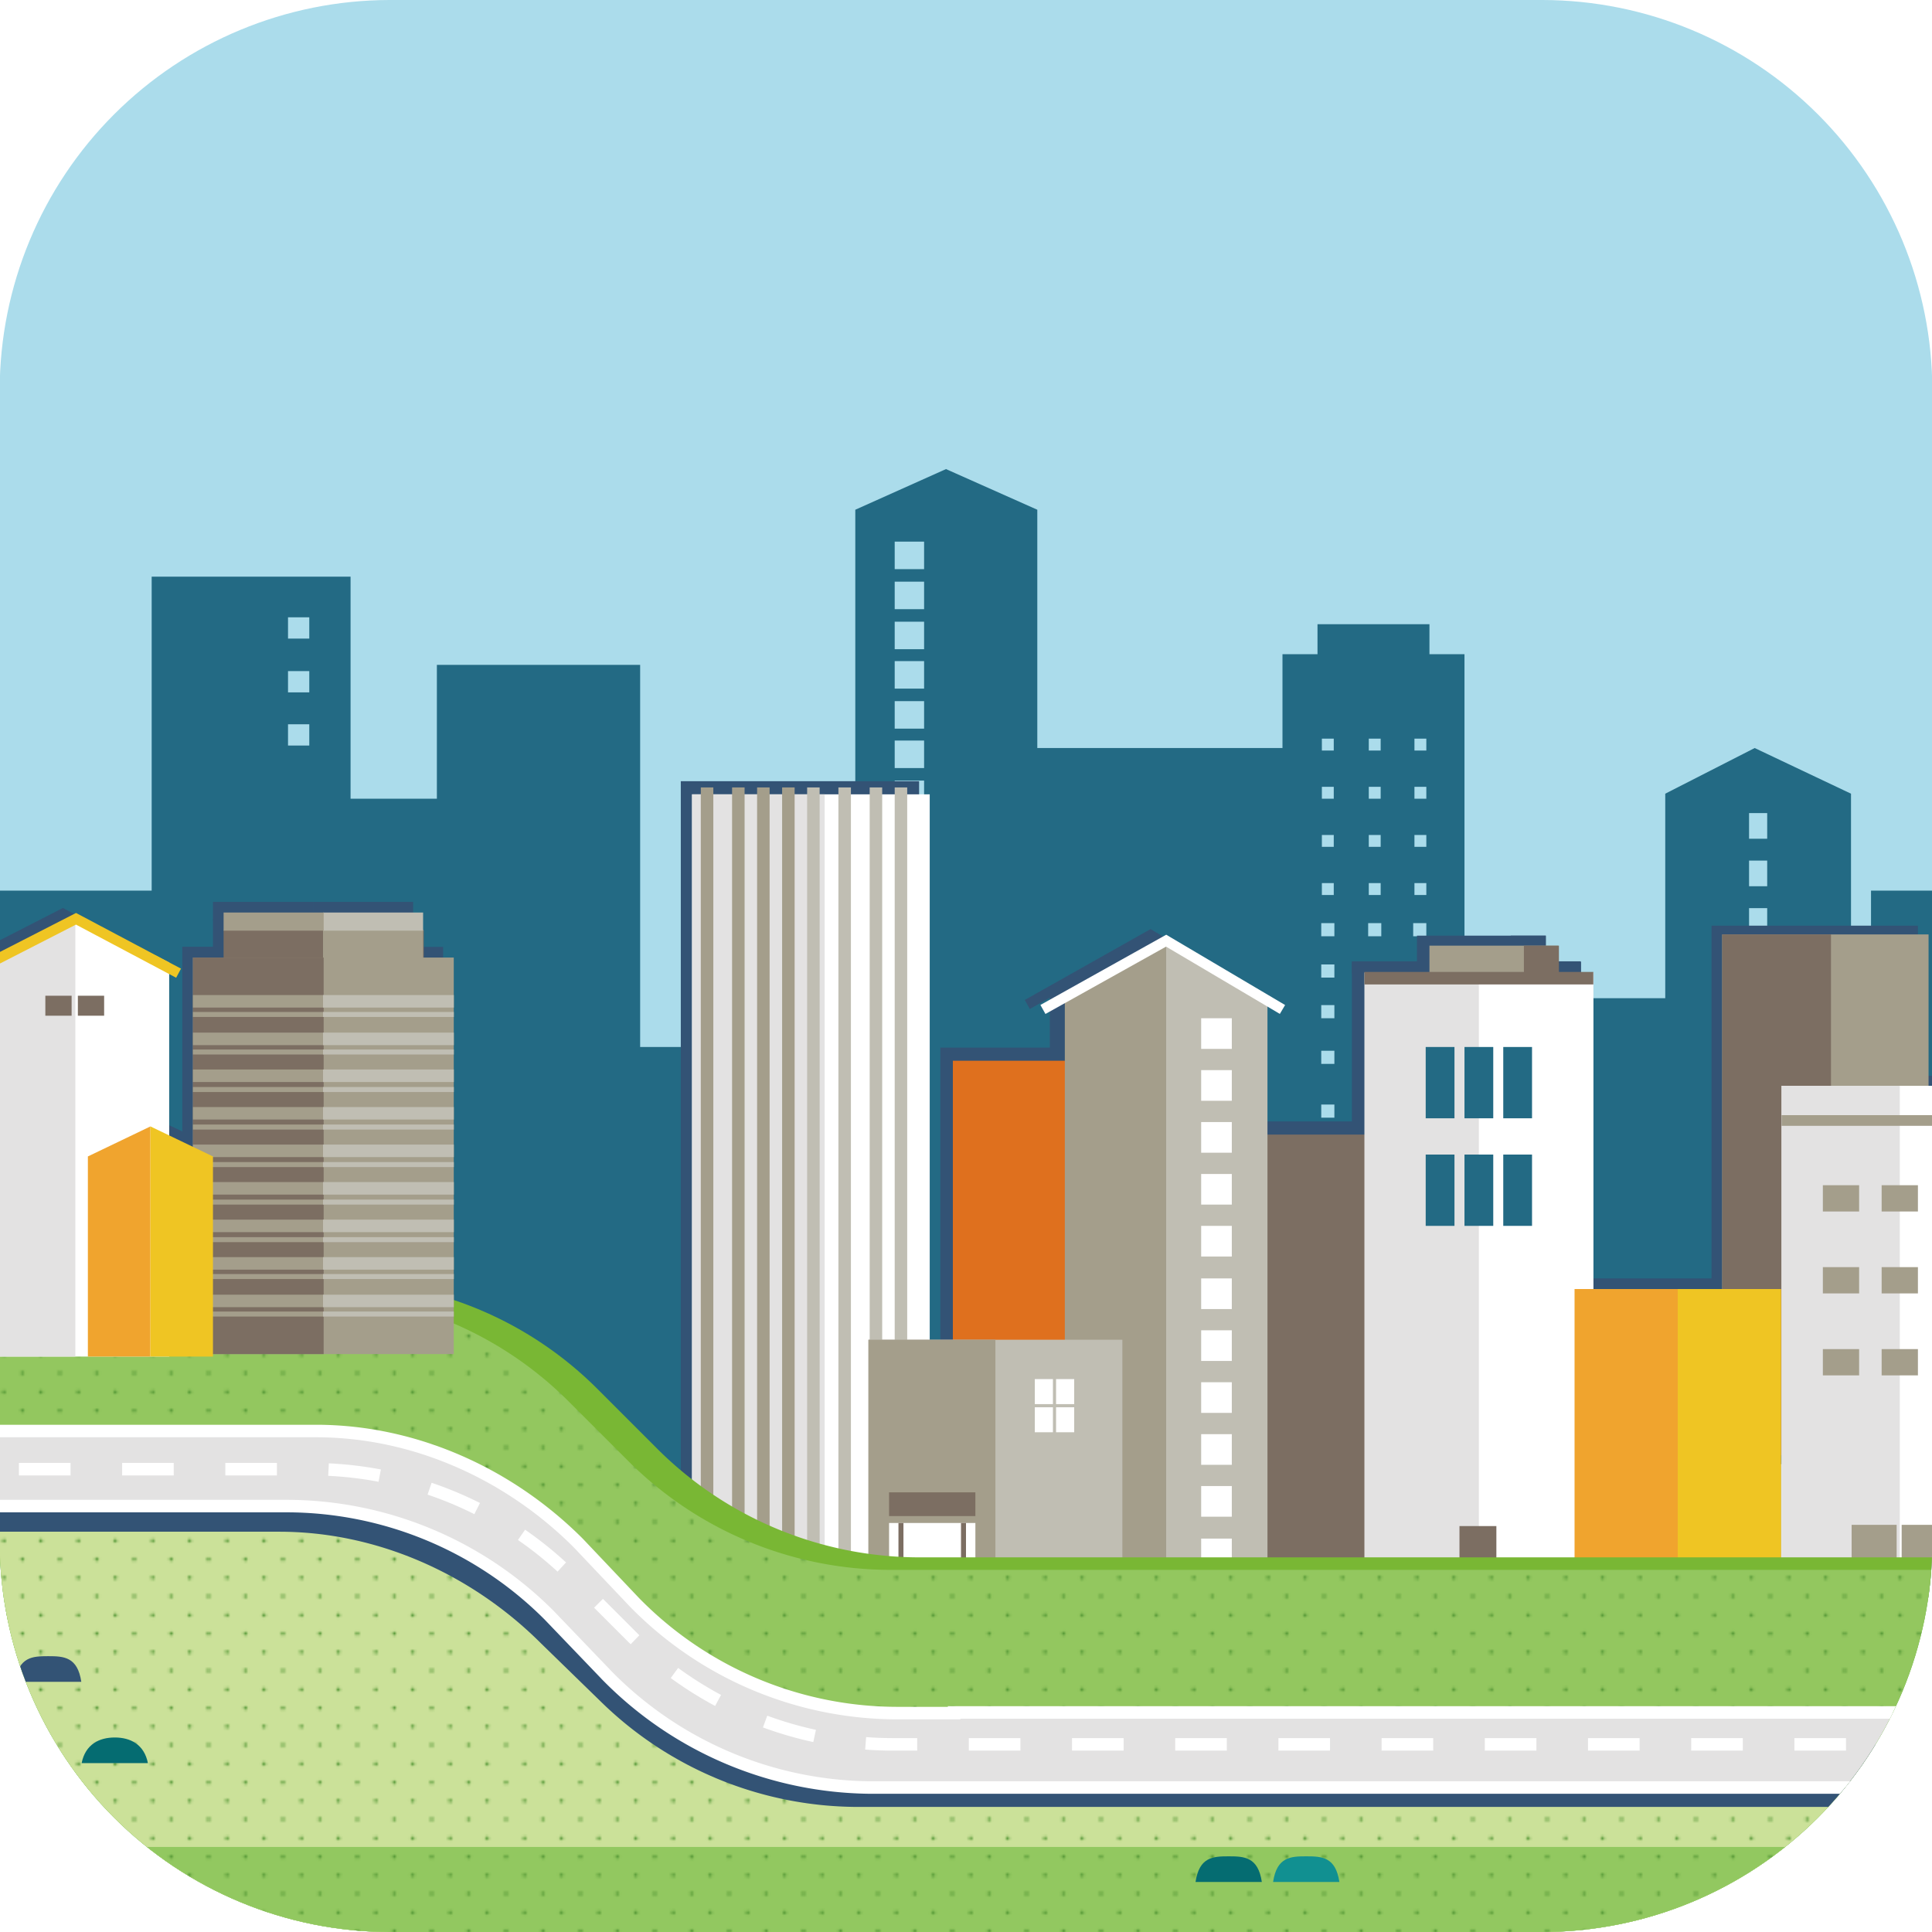 <svg id="圖層_1" data-name="圖層 1" xmlns="http://www.w3.org/2000/svg" xmlns:xlink="http://www.w3.org/1999/xlink" viewBox="0 0 308.9 308.9">
  <defs>
    <style>
      .cls-1, .cls-13, .cls-16, .cls-17, .cls-18, .cls-25, .cls-28 {
        fill: none;
      }

      .cls-2 {
        fill: #539635;
      }

      .cls-3 {
        clip-path: url(#clip-path);
      }

      .cls-4 {
        fill: #abdceb;
      }

      .cls-5 {
        fill: #236a84;
      }

      .cls-6 {
        fill: #335375;
      }

      .cls-7 {
        fill: #a49e8b;
      }

      .cls-8 {
        fill: #7c6e62;
      }

      .cls-9 {
        fill: #fff;
      }

      .cls-10, .cls-24 {
        fill: #e3e2e2;
      }

      .cls-11 {
        fill: #f0a42e;
      }

      .cls-12 {
        fill: #efc523;
      }

      .cls-13 {
        stroke: #335375;
      }

      .cls-13, .cls-16, .cls-17, .cls-18, .cls-24, .cls-28 {
        stroke-miterlimit: 10;
      }

      .cls-13, .cls-16, .cls-28 {
        stroke-width: 1.65px;
      }

      .cls-14 {
        fill: #df701e;
      }

      .cls-15 {
        fill: #c0beb3;
      }

      .cls-16, .cls-24, .cls-25 {
        stroke: #fff;
      }

      .cls-17 {
        stroke: #a49e8b;
      }

      .cls-17, .cls-18, .cls-24, .cls-25 {
        stroke-width: 2px;
      }

      .cls-18 {
        stroke: #c0beb3;
      }

      .cls-19 {
        fill: #79b734;
      }

      .cls-20 {
        fill: #93c75f;
      }

      .cls-21 {
        fill: #cbe199;
      }

      .cls-22 {
        fill: #92c860;
      }

      .cls-23 {
        fill: url(#XMLID_5_);
      }

      .cls-25 {
        stroke-linejoin: round;
        stroke-dasharray: 8.25;
      }

      .cls-26 {
        fill: #056c71;
      }

      .cls-27 {
        fill: #119091;
      }

      .cls-28 {
        stroke: #efc523;
      }
    </style>
    <clipPath id="clip-path">
      <path class="cls-1" d="M246.65,308.9H62.25A62.44,62.44,0,0,1-.05,246.6V62.3A62.44,62.44,0,0,1,62.25,0h184.4a62.44,62.44,0,0,1,62.3,62.3V246.7A62.42,62.42,0,0,1,246.65,308.9Z"/>
    </clipPath>
    <pattern id="XMLID_5_" data-name="XMLID 5 " width="28.8" height="28.8" patternTransform="matrix(0.41, 0, 0, -0.41, -5459.85, 4226.48)" patternUnits="userSpaceOnUse" viewBox="0 0 28.8 28.8">
      <rect class="cls-1" width="28.8" height="28.8"/>
      <g id="_Group_" data-name="&lt;Group&gt;">
        <polygon id="_Path_" data-name="&lt;Path&gt;" class="cls-1" points="0 28.8 28.8 28.8 28.8 0 0 0 0 28.8"/>
        <g id="_Group_2" data-name="&lt;Group&gt;">
          <path id="_Path_2" data-name="&lt;Path&gt;" class="cls-2" d="M28.8-.7a.68.68,0,0,1,.7.7.7.7,0,0,1-1.4,0A.68.68,0,0,1,28.8-.7Z"/>
          <path id="_Path_3" data-name="&lt;Path&gt;" class="cls-2" d="M14.4-.7a.68.68,0,0,1,.7.7.7.7,0,1,1-1.4,0A.68.68,0,0,1,14.4-.7Z"/>
          <path id="_Path_4" data-name="&lt;Path&gt;" class="cls-2" d="M28.8,13.7a.7.7,0,1,1-.7.7A.68.68,0,0,1,28.8,13.7Z"/>
          <path id="_Path_5" data-name="&lt;Path&gt;" class="cls-2" d="M14.4,13.7a.7.7,0,1,1-.7.7A.68.68,0,0,1,14.4,13.7Z"/>
          <path id="_Path_6" data-name="&lt;Path&gt;" class="cls-2" d="M7.2,6.5a.7.7,0,1,1-.7.7A.68.68,0,0,1,7.2,6.5Z"/>
          <path id="_Path_7" data-name="&lt;Path&gt;" class="cls-2" d="M21.6,6.5a.7.7,0,1,1-.7.7A.68.68,0,0,1,21.6,6.5Z"/>
          <path id="_Path_8" data-name="&lt;Path&gt;" class="cls-2" d="M7.2,20.9a.7.7,0,1,1-.7.7A.68.68,0,0,1,7.2,20.9Z"/>
          <path id="_Path_9" data-name="&lt;Path&gt;" class="cls-2" d="M21.6,20.9a.7.7,0,1,1-.7.7A.68.68,0,0,1,21.6,20.9Z"/>
        </g>
        <g id="_Group_3" data-name="&lt;Group&gt;">
          <path id="_Path_10" data-name="&lt;Path&gt;" class="cls-2" d="M0-.7A.68.68,0,0,1,.7,0,.68.68,0,0,1,0,.7.68.68,0,0,1-.7,0,.68.68,0,0,1,0-.7Z"/>
          <path id="_Path_11" data-name="&lt;Path&gt;" class="cls-2" d="M0,13.7a.7.7,0,1,1,0,1.4.68.68,0,0,1-.7-.7A.68.68,0,0,1,0,13.7Z"/>
        </g>
        <g id="_Group_4" data-name="&lt;Group&gt;">
          <path id="_Path_12" data-name="&lt;Path&gt;" class="cls-2" d="M28.8,28.1a.7.7,0,1,1-.7.7A.68.68,0,0,1,28.8,28.1Z"/>
          <path id="_Path_13" data-name="&lt;Path&gt;" class="cls-2" d="M14.4,28.1a.7.7,0,1,1-.7.7A.68.68,0,0,1,14.4,28.1Z"/>
        </g>
        <g id="_Group_5" data-name="&lt;Group&gt;">
          <path id="_Path_14" data-name="&lt;Path&gt;" class="cls-2" d="M0,28.1a.7.7,0,0,1,0,1.4.68.68,0,0,1-.7-.7A.68.68,0,0,1,0,28.1Z"/>
        </g>
      </g>
    </pattern>
  </defs>
  <title>Artboard 1</title>
  <g class="cls-3">
    <g id="_Group_6" data-name="&lt;Group&gt;">
      <rect id="_Path_15" data-name="&lt;Path&gt;" class="cls-4" x="-31.65" y="-62.9" width="589.3" height="378.2"/>
      <g id="_Group_7" data-name="&lt;Group&gt;">
        <g id="_Group_8" data-name="&lt;Group&gt;">
          <rect id="_Path_16" data-name="&lt;Path&gt;" class="cls-5" x="241.55" y="159.6" width="29" height="95.8"/>
          <polygon id="_Path_17" data-name="&lt;Path&gt;" class="cls-5" points="295.95 234.1 266.25 234.1 266.25 126.9 280.55 119.6 295.95 126.9 295.95 234.1"/>
          <rect id="_Path_18" data-name="&lt;Path&gt;" class="cls-5" x="-5.95" y="151.9" width="21" height="59.3"/>
          <rect id="_Path_19" data-name="&lt;Path&gt;" class="cls-5" x="210.65" y="99.8" width="17.9" height="6.4"/>
          <rect id="_Path_20" data-name="&lt;Path&gt;" class="cls-5" x="205.05" y="104.6" width="29.1" height="151.5"/>
          <rect id="_Path_21" data-name="&lt;Path&gt;" class="cls-5" x="161.65" y="119.6" width="46.7" height="140.5"/>
          <polygon id="_Path_22" data-name="&lt;Path&gt;" class="cls-5" points="165.85 259.7 136.75 259.7 136.75 81.5 151.25 75 165.85 81.5 165.85 259.7"/>
          <rect id="_Path_23" data-name="&lt;Path&gt;" class="cls-5" x="299.15" y="142.4" width="56.1" height="113"/>
          <rect id="_Path_24" data-name="&lt;Path&gt;" class="cls-5" x="24.25" y="92.2" width="31.8" height="126.3"/>
          <rect id="_Path_25" data-name="&lt;Path&gt;" class="cls-5" x="69.85" y="106.3" width="32.5" height="155.8"/>
          <rect id="_Path_26" data-name="&lt;Path&gt;" class="cls-5" x="98.65" y="167.4" width="31.8" height="97.2"/>
          <rect id="_Path_27" data-name="&lt;Path&gt;" class="cls-5" x="-7.45" y="142.4" width="33.1" height="87.3"/>
          <rect id="_Path_28" data-name="&lt;Path&gt;" class="cls-5" x="49.45" y="127.7" width="33.1" height="87.3"/>
        </g>
        <rect id="_Path_29" data-name="&lt;Path&gt;" class="cls-4" x="226.15" y="118.1" width="1.9" height="1.9"/>
        <rect id="_Path_30" data-name="&lt;Path&gt;" class="cls-4" x="226.15" y="125.8" width="1.9" height="1.9"/>
        <rect id="_Path_31" data-name="&lt;Path&gt;" class="cls-4" x="226.15" y="133.5" width="1.9" height="1.9"/>
        <rect id="_Path_32" data-name="&lt;Path&gt;" class="cls-4" x="226.15" y="141.2" width="1.9" height="1.9"/>
        <rect id="_Path_33" data-name="&lt;Path&gt;" class="cls-4" x="225.95" y="147.6" width="2.1" height="2.1"/>
        <rect id="_Path_34" data-name="&lt;Path&gt;" class="cls-4" x="218.85" y="118.1" width="1.9" height="1.9"/>
        <rect id="_Path_35" data-name="&lt;Path&gt;" class="cls-4" x="218.85" y="125.8" width="1.9" height="1.9"/>
        <rect id="_Path_36" data-name="&lt;Path&gt;" class="cls-4" x="218.85" y="133.5" width="1.9" height="1.9"/>
        <rect id="_Path_37" data-name="&lt;Path&gt;" class="cls-4" x="218.85" y="141.2" width="1.9" height="1.9"/>
        <rect id="_Path_38" data-name="&lt;Path&gt;" class="cls-4" x="218.75" y="147.6" width="2.1" height="2.1"/>
        <rect id="_Path_39" data-name="&lt;Path&gt;" class="cls-4" x="211.35" y="118.1" width="1.9" height="1.9"/>
        <rect id="_Path_40" data-name="&lt;Path&gt;" class="cls-4" x="211.35" y="125.8" width="1.9" height="1.9"/>
        <rect id="_Path_41" data-name="&lt;Path&gt;" class="cls-4" x="211.35" y="133.5" width="1.9" height="1.9"/>
        <rect id="_Path_42" data-name="&lt;Path&gt;" class="cls-4" x="211.35" y="141.2" width="1.9" height="1.9"/>
        <rect id="_Path_43" data-name="&lt;Path&gt;" class="cls-4" x="211.25" y="147.6" width="2.1" height="2.1"/>
        <rect id="_Path_44" data-name="&lt;Path&gt;" class="cls-4" x="225.95" y="154.2" width="2.1" height="2.1"/>
        <rect id="_Path_45" data-name="&lt;Path&gt;" class="cls-4" x="218.75" y="154.2" width="2.1" height="2.1"/>
        <rect id="_Path_46" data-name="&lt;Path&gt;" class="cls-4" x="211.25" y="154.2" width="2.1" height="2.1"/>
        <rect id="_Path_47" data-name="&lt;Path&gt;" class="cls-4" x="225.95" y="160.7" width="2.1" height="2.1"/>
        <rect id="_Path_48" data-name="&lt;Path&gt;" class="cls-4" x="218.75" y="160.7" width="2.1" height="2.1"/>
        <rect id="_Path_49" data-name="&lt;Path&gt;" class="cls-4" x="211.25" y="160.7" width="2.1" height="2.1"/>
        <rect id="_Path_50" data-name="&lt;Path&gt;" class="cls-4" x="225.95" y="168" width="2.1" height="2.1"/>
        <rect id="_Path_51" data-name="&lt;Path&gt;" class="cls-4" x="218.75" y="168" width="2.1" height="2.1"/>
        <rect id="_Path_52" data-name="&lt;Path&gt;" class="cls-4" x="211.25" y="168" width="2.1" height="2.1"/>
        <rect id="_Path_53" data-name="&lt;Path&gt;" class="cls-4" x="225.95" y="176.6" width="2.1" height="2.1"/>
        <rect id="_Path_54" data-name="&lt;Path&gt;" class="cls-4" x="218.75" y="176.6" width="2.1" height="2.1"/>
        <rect id="_Path_55" data-name="&lt;Path&gt;" class="cls-4" x="211.25" y="176.6" width="2.1" height="2.1"/>
        <rect id="_Path_56" data-name="&lt;Path&gt;" class="cls-4" x="46.05" y="98.7" width="3.4" height="3.4"/>
        <rect id="_Path_57" data-name="&lt;Path&gt;" class="cls-4" x="46.05" y="107.3" width="3.4" height="3.4"/>
        <rect id="_Path_58" data-name="&lt;Path&gt;" class="cls-4" x="46.05" y="115.8" width="3.4" height="3.4"/>
        <rect id="_Path_59" data-name="&lt;Path&gt;" class="cls-4" x="279.65" y="130" width="2.9" height="4.1"/>
        <rect id="_Path_60" data-name="&lt;Path&gt;" class="cls-4" x="279.65" y="145.2" width="2.9" height="4.1"/>
        <rect id="_Path_61" data-name="&lt;Path&gt;" class="cls-4" x="279.65" y="137.6" width="2.9" height="4.1"/>
        <rect id="_Path_62" data-name="&lt;Path&gt;" class="cls-4" x="143.05" y="86.6" width="4.7" height="4.4"/>
        <rect id="_Path_63" data-name="&lt;Path&gt;" class="cls-4" x="143.05" y="93" width="4.7" height="4.4"/>
        <rect id="_Path_64" data-name="&lt;Path&gt;" class="cls-4" x="143.05" y="99.4" width="4.7" height="4.4"/>
        <rect id="_Path_65" data-name="&lt;Path&gt;" class="cls-4" x="143.05" y="105.7" width="4.7" height="4.4"/>
        <rect id="_Path_66" data-name="&lt;Path&gt;" class="cls-4" x="143.05" y="112.1" width="4.7" height="4.4"/>
        <rect id="_Path_67" data-name="&lt;Path&gt;" class="cls-4" x="143.05" y="118.4" width="4.7" height="4.4"/>
        <rect id="_Path_68" data-name="&lt;Path&gt;" class="cls-4" x="143.05" y="124.8" width="4.7" height="4.4"/>
        <rect id="_Path_69" data-name="&lt;Path&gt;" class="cls-4" x="143.05" y="131.2" width="4.7" height="4.4"/>
      </g>
      <g id="_Group_9" data-name="&lt;Group&gt;">
        <rect id="_Path_70" data-name="&lt;Path&gt;" class="cls-6" x="294.75" y="172" width="33" height="64.7"/>
      </g>
      <g id="_Group_10" data-name="&lt;Group&gt;">
        <rect id="_Path_71" data-name="&lt;Path&gt;" class="cls-6" x="273.65" y="148" width="33" height="64.7"/>
      </g>
      <g id="_Group_11" data-name="&lt;Group&gt;">
        <rect id="_Path_72" data-name="&lt;Path&gt;" class="cls-6" x="249.75" y="204.4" width="33" height="51.1"/>
      </g>
      <g id="_Group_12" data-name="&lt;Group&gt;">
        <rect id="_Path_73" data-name="&lt;Path&gt;" class="cls-7" x="275.35" y="149.4" width="33" height="83.2"/>
      </g>
      <g id="_Group_13" data-name="&lt;Group&gt;">
        <rect id="_Path_74" data-name="&lt;Path&gt;" class="cls-8" x="275.35" y="149.4" width="17.4" height="83.2"/>
      </g>
      <g id="_Group_14" data-name="&lt;Group&gt;">
        <rect id="_Path_75" data-name="&lt;Path&gt;" class="cls-9" x="284.85" y="173.6" width="37.8" height="81.9"/>
        <rect id="_Path_76" data-name="&lt;Path&gt;" class="cls-10" x="284.85" y="173.6" width="18.9" height="81.9"/>
        <rect id="_Path_77" data-name="&lt;Path&gt;" class="cls-7" x="284.85" y="178.3" width="37.7" height="1.7"/>
        <rect id="_Path_78" data-name="&lt;Path&gt;" class="cls-7" x="296.05" y="243.8" width="7.2" height="11.7"/>
        <rect id="_Path_79" data-name="&lt;Path&gt;" class="cls-7" x="304.05" y="243.8" width="7.2" height="11.7"/>
        <rect id="_Path_80" data-name="&lt;Path&gt;" class="cls-7" x="291.45" y="189.5" width="5.8" height="4.2"/>
        <rect id="_Path_81" data-name="&lt;Path&gt;" class="cls-7" x="291.45" y="202.6" width="5.8" height="4.2"/>
        <rect id="_Path_82" data-name="&lt;Path&gt;" class="cls-7" x="291.45" y="215.7" width="5.8" height="4.2"/>
        <rect id="_Path_83" data-name="&lt;Path&gt;" class="cls-7" x="300.85" y="189.5" width="5.8" height="4.2"/>
        <rect id="_Path_84" data-name="&lt;Path&gt;" class="cls-7" x="300.85" y="202.6" width="5.8" height="4.2"/>
        <rect id="_Path_85" data-name="&lt;Path&gt;" class="cls-7" x="300.85" y="215.7" width="5.8" height="4.2"/>
      </g>
      <g id="_Group_15" data-name="&lt;Group&gt;">
        <rect id="_Path_86" data-name="&lt;Path&gt;" class="cls-6" x="201.65" y="179.3" width="33" height="74.1"/>
      </g>
      <g id="_Group_16" data-name="&lt;Group&gt;">
        <rect id="_Path_87" data-name="&lt;Path&gt;" class="cls-6" x="216.15" y="153.8" width="36.6" height="99.9"/>
        <rect id="_Path_88" data-name="&lt;Path&gt;" class="cls-6" x="234.45" y="153.8" width="18.3" height="99.9"/>
        <rect id="_Path_89" data-name="&lt;Path&gt;" class="cls-6" x="226.55" y="149.6" width="20.6" height="4.3"/>
        <rect id="_Path_90" data-name="&lt;Path&gt;" class="cls-6" x="241.55" y="149.6" width="5.6" height="4.3"/>
        <rect id="_Path_91" data-name="&lt;Path&gt;" class="cls-6" x="216.15" y="153.7" width="36.6" height="2"/>
      </g>
      <g id="_Group_17" data-name="&lt;Group&gt;">
        <rect id="_Path_92" data-name="&lt;Path&gt;" class="cls-8" x="201.65" y="181.4" width="33" height="74.1"/>
      </g>
      <g id="_Group_18" data-name="&lt;Group&gt;">
        <rect id="_Path_93" data-name="&lt;Path&gt;" class="cls-10" x="218.15" y="155.5" width="36.6" height="99.9"/>
        <rect id="_Path_94" data-name="&lt;Path&gt;" class="cls-9" x="236.45" y="155.5" width="18.3" height="99.9"/>
        <rect id="_Path_95" data-name="&lt;Path&gt;" class="cls-7" x="228.55" y="151.2" width="20.6" height="4.3"/>
        <rect id="_Path_96" data-name="&lt;Path&gt;" class="cls-8" x="243.65" y="151.2" width="5.6" height="4.3"/>
        <rect id="_Path_97" data-name="&lt;Path&gt;" class="cls-8" x="218.15" y="155.4" width="36.6" height="2"/>
        <rect id="_Path_98" data-name="&lt;Path&gt;" class="cls-5" x="227.95" y="167.4" width="4.6" height="11.4"/>
        <rect id="_Path_99" data-name="&lt;Path&gt;" class="cls-5" x="234.15" y="167.4" width="4.6" height="11.4"/>
        <rect id="_Path_100" data-name="&lt;Path&gt;" class="cls-5" x="240.35" y="167.4" width="4.6" height="11.4"/>
        <rect id="_Path_101" data-name="&lt;Path&gt;" class="cls-5" x="227.95" y="184.6" width="4.6" height="11.4"/>
        <rect id="_Path_102" data-name="&lt;Path&gt;" class="cls-5" x="234.15" y="184.6" width="4.6" height="11.4"/>
        <rect id="_Path_103" data-name="&lt;Path&gt;" class="cls-8" x="233.35" y="244" width="5.9" height="11.4"/>
        <rect id="_Path_104" data-name="&lt;Path&gt;" class="cls-5" x="240.35" y="184.6" width="4.6" height="11.4"/>
      </g>
      <g id="_Group_19" data-name="&lt;Group&gt;">
        <rect id="_Path_105" data-name="&lt;Path&gt;" class="cls-11" x="251.75" y="206.1" width="33" height="49.4"/>
        <rect id="_Path_106" data-name="&lt;Path&gt;" class="cls-12" x="268.25" y="206.1" width="16.5" height="49.4"/>
      </g>
      <g id="_Group_20" data-name="&lt;Group&gt;">
        <rect id="_Path_107" data-name="&lt;Path&gt;" class="cls-6" x="150.35" y="167.5" width="33" height="82.9"/>
      </g>
      <g id="_Group_21" data-name="&lt;Group&gt;">
        <polygon id="_Path_108" data-name="&lt;Path&gt;" class="cls-6" points="183.95 254.8 167.85 254.8 167.85 158.9 183.95 149.5 183.95 254.8"/>
        <polygon id="_Path_109" data-name="&lt;Path&gt;" class="cls-6" points="183.95 254.8 200.15 254.8 200.15 158.9 183.95 149.5 183.95 254.8"/>
        <polyline id="_Path_110" data-name="&lt;Path&gt;" class="cls-13" points="164.25 160.6 183.95 149.5 202.65 160.6"/>
      </g>
      <g id="_Group_22" data-name="&lt;Group&gt;">
        <rect id="_Path_111" data-name="&lt;Path&gt;" class="cls-14" x="152.35" y="169.6" width="33" height="82.9"/>
      </g>
      <g id="_Group_23" data-name="&lt;Group&gt;">
        <polygon id="_Path_112" data-name="&lt;Path&gt;" class="cls-7" points="186.45 255.6 170.25 255.6 170.25 159.7 186.45 150.4 186.45 255.6"/>
        <polygon id="_Path_113" data-name="&lt;Path&gt;" class="cls-15" points="186.45 255.6 202.65 255.6 202.65 159.7 186.45 150.4 186.45 255.6"/>
        <rect id="_Path_114" data-name="&lt;Path&gt;" class="cls-9" x="192.05" y="162.8" width="4.9" height="4.9"/>
        <rect id="_Path_115" data-name="&lt;Path&gt;" class="cls-9" x="192.05" y="171.1" width="4.9" height="4.9"/>
        <rect id="_Path_116" data-name="&lt;Path&gt;" class="cls-9" x="192.05" y="179.4" width="4.9" height="4.9"/>
        <rect id="_Path_117" data-name="&lt;Path&gt;" class="cls-9" x="192.05" y="187.7" width="4.9" height="4.9"/>
        <rect id="_Path_118" data-name="&lt;Path&gt;" class="cls-9" x="192.05" y="196" width="4.9" height="4.9"/>
        <rect id="_Path_119" data-name="&lt;Path&gt;" class="cls-9" x="192.05" y="204.4" width="4.9" height="4.9"/>
        <rect id="_Path_120" data-name="&lt;Path&gt;" class="cls-9" x="192.05" y="212.7" width="4.9" height="4.9"/>
        <rect id="_Path_121" data-name="&lt;Path&gt;" class="cls-9" x="192.05" y="221" width="4.9" height="4.9"/>
        <rect id="_Path_122" data-name="&lt;Path&gt;" class="cls-9" x="192.05" y="229.3" width="4.9" height="4.9"/>
        <rect id="_Path_123" data-name="&lt;Path&gt;" class="cls-9" x="192.05" y="237.6" width="4.9" height="4.9"/>
        <rect id="_Path_124" data-name="&lt;Path&gt;" class="cls-9" x="192.05" y="246" width="4.9" height="4.9"/>
        <polyline id="_Path_125" data-name="&lt;Path&gt;" class="cls-16" points="166.75 161.4 186.45 150.4 205.05 161.4"/>
      </g>
      <rect id="_Path_126" data-name="&lt;Path&gt;" class="cls-6" x="108.85" y="124.9" width="38.1" height="130.4"/>
      <g id="_Group_24" data-name="&lt;Group&gt;">
        <rect id="_Path_127" data-name="&lt;Path&gt;" class="cls-9" x="110.65" y="127" width="38" height="128.5"/>
        <rect id="_Path_128" data-name="&lt;Path&gt;" class="cls-10" x="110.65" y="127" width="21.2" height="128.5"/>
        <line id="_Path_129" data-name="&lt;Path&gt;" class="cls-17" x1="113.05" y1="125.9" x2="113.05" y2="254.9"/>
        <line id="_Path_130" data-name="&lt;Path&gt;" class="cls-17" x1="118.05" y1="125.9" x2="118.05" y2="254.9"/>
        <line id="_Path_131" data-name="&lt;Path&gt;" class="cls-17" x1="122.05" y1="125.9" x2="122.05" y2="254.9"/>
        <line id="_Path_132" data-name="&lt;Path&gt;" class="cls-17" x1="126.05" y1="125.9" x2="126.05" y2="254.9"/>
        <line id="_Path_133" data-name="&lt;Path&gt;" class="cls-18" x1="130.05" y1="125.9" x2="130.05" y2="254.9"/>
        <line id="_Path_134" data-name="&lt;Path&gt;" class="cls-18" x1="135.05" y1="125.9" x2="135.05" y2="254.9"/>
        <line id="_Path_135" data-name="&lt;Path&gt;" class="cls-18" x1="140.05" y1="125.9" x2="140.05" y2="254.9"/>
        <line id="_Path_136" data-name="&lt;Path&gt;" class="cls-18" x1="144.05" y1="125.9" x2="144.05" y2="254.9"/>
      </g>
      <g id="_Group_25" data-name="&lt;Group&gt;">
        <rect id="_Path_137" data-name="&lt;Path&gt;" class="cls-15" x="138.85" y="214.2" width="40.6" height="41.4"/>
        <rect id="_Path_138" data-name="&lt;Path&gt;" class="cls-7" x="138.85" y="214.2" width="20.3" height="41.4"/>
        <rect id="_Path_139" data-name="&lt;Path&gt;" class="cls-9" x="142.15" y="243.5" width="13.8" height="12.1"/>
        <rect id="_Path_140" data-name="&lt;Path&gt;" class="cls-9" x="165.45" y="220.5" width="2.9" height="4"/>
        <rect id="_Path_141" data-name="&lt;Path&gt;" class="cls-9" x="168.85" y="220.5" width="2.9" height="4"/>
        <rect id="_Path_142" data-name="&lt;Path&gt;" class="cls-9" x="165.45" y="225" width="2.9" height="4"/>
        <rect id="_Path_143" data-name="&lt;Path&gt;" class="cls-9" x="168.85" y="225" width="2.9" height="4"/>
        <rect id="_Path_144" data-name="&lt;Path&gt;" class="cls-8" x="143.65" y="243.5" width="0.8" height="12.1"/>
        <rect id="_Path_145" data-name="&lt;Path&gt;" class="cls-8" x="153.65" y="243.5" width="0.8" height="12.1"/>
        <rect id="_Path_146" data-name="&lt;Path&gt;" class="cls-8" x="142.15" y="238.6" width="13.8" height="3.8"/>
      </g>
      <g id="_Group_26" data-name="&lt;Group&gt;">
        <path id="_Path_147" data-name="&lt;Path&gt;" class="cls-19" d="M-78.55,204.8H53.75a58.94,58.94,0,0,1,41.9,17.4h0l9.1,9.1.3.3A59.36,59.36,0,0,0,147,249h334.1v64.2H-78.65V204.8Z"/>
        <path id="_Path_148" data-name="&lt;Path&gt;" class="cls-20" d="M-83.15,206.8H49.15a58.94,58.94,0,0,1,41.9,17.4h0l9.1,9.1.3.3a59.36,59.36,0,0,0,41.9,17.4h334.1v64.2H-83.25V206.8Z"/>
        <path id="_Path_149" data-name="&lt;Path&gt;" class="cls-21" d="M-83.35,235.1H48.85a58.94,58.94,0,0,1,41.9,17.4h0l9.1,9.1.3.3a59.36,59.36,0,0,0,41.9,17.4h334.1v64.2H-83.55V235.1Z"/>
        <g id="_Group_27" data-name="&lt;Group&gt;">
          <rect id="_Path_150" data-name="&lt;Path&gt;" class="cls-22" x="-183.65" y="295.3" width="651.7" height="40"/>
          <path id="_Path_151" data-name="&lt;Path&gt;" class="cls-23" d="M-83.15,206.8H49.15a58.94,58.94,0,0,1,41.9,17.4h0l9.1,9.1.3.3a59.36,59.36,0,0,0,41.9,17.4h334.1v64.2H-83.25V206.8Z"/>
          <g id="_Group_28" data-name="&lt;Group&gt;">
            <path id="_Path_152" data-name="&lt;Path&gt;" class="cls-6" d="M151.25,278.9h-8.8a59.26,59.26,0,0,1-41.9-17.3l-.3-.3-9.1-9.6h0a59.75,59.75,0,0,0-41.9-17.8H-83.95v11H44.65c15.7,0,30.8,6.8,41.9,17.9h0L96,272a58.88,58.88,0,0,0,41.9,16.9h333.2v54h5v-64H151.25Z"/>
            <path id="_Path_153" data-name="&lt;Path&gt;" class="cls-24" d="M152.55,273.9h-8.8a58.84,58.84,0,0,1-41.9-17.3l-.3-.3-9.1-9.6h0c-11.1-11.1-26.2-17.9-41.9-17.9H-81.95v12H45.85a59.36,59.36,0,0,1,41.9,17.4h0l9.4,9.8a59.75,59.75,0,0,0,41.9,17.8h333v52h5v-64H152.55Z"/>
            <path id="_Path_154" data-name="&lt;Path&gt;" class="cls-25" d="M476.65,278.9H142.85a59.26,59.26,0,0,1-41.9-17.3l-.3-.3-9.1-9.1h0a59.26,59.26,0,0,0-41.9-17.3H-82.95"/>
          </g>
          <path id="_Path_155" data-name="&lt;Path&gt;" class="cls-26" d="M201.75,300.9c-.6-4-2.8-4.1-5.3-4.1s-4.7.1-5.3,4.1Z"/>
          <path id="_Path_156" data-name="&lt;Path&gt;" class="cls-27" d="M214.15,300.9c-.6-4-2.8-4.1-5.3-4.1s-4.7.1-5.3,4.1Z"/>
          <path id="_Path_157" data-name="&lt;Path&gt;" class="cls-26" d="M23.65,281.9c-.6-3-2.8-4.1-5.3-4.1s-4.7,1.1-5.3,4.1Z"/>
          <path id="_Path_158" data-name="&lt;Path&gt;" class="cls-6" d="M13,268.9c-.6-4-2.8-4.1-5.3-4.1s-4.7.1-5.3,4.1Z"/>
          <path id="_Path_159" data-name="&lt;Path&gt;" class="cls-27" d="M2.25,281.9c-.6-3-2.8-4.1-5.3-4.1s-4.7,1.1-5.3,4.1Z"/>
        </g>
        <g id="_Group_29" data-name="&lt;Group&gt;">
          <polygon id="_Path_160" data-name="&lt;Path&gt;" class="cls-6" points="14.05 213.9 24.05 213.9 24.05 178.5 14.05 183.2 14.05 213.9"/>
          <polygon id="_Path_161" data-name="&lt;Path&gt;" class="cls-6" points="34.05 213.9 24.05 213.9 24.05 178.5 34.05 183.2 34.05 213.9"/>
        </g>
        <g id="_Group_30" data-name="&lt;Group&gt;">
          <rect id="_Path_162" data-name="&lt;Path&gt;" class="cls-6" x="34.05" y="147" width="32" height="6.5"/>
          <rect id="_Path_163" data-name="&lt;Path&gt;" class="cls-6" x="50.05" y="147" width="16" height="6.5"/>
          <rect id="_Path_164" data-name="&lt;Path&gt;" class="cls-6" x="50.05" y="144.2" width="16" height="2.9"/>
          <rect id="_Path_165" data-name="&lt;Path&gt;" class="cls-6" x="34.05" y="144.2" width="16" height="2.9"/>
          <rect id="_Path_166" data-name="&lt;Path&gt;" class="cls-6" x="29.15" y="151.4" width="41.7" height="63.4"/>
          <rect id="_Path_167" data-name="&lt;Path&gt;" class="cls-6" x="29.15" y="151.4" width="20.9" height="63.4"/>
        </g>
        <g id="_Group_31" data-name="&lt;Group&gt;">
          <rect id="_Path_168" data-name="&lt;Path&gt;" class="cls-8" x="35.75" y="148.7" width="32" height="6.5"/>
          <rect id="_Path_169" data-name="&lt;Path&gt;" class="cls-7" x="51.65" y="148.7" width="16" height="6.5"/>
          <rect id="_Path_170" data-name="&lt;Path&gt;" class="cls-15" x="51.65" y="145.9" width="16" height="2.9"/>
          <rect id="_Path_171" data-name="&lt;Path&gt;" class="cls-7" x="35.75" y="145.9" width="16" height="2.9"/>
          <rect id="_Path_172" data-name="&lt;Path&gt;" class="cls-7" x="30.85" y="153.1" width="41.7" height="63.4"/>
          <rect id="_Path_173" data-name="&lt;Path&gt;" class="cls-8" x="30.85" y="153.1" width="20.9" height="63.4"/>
          <g id="_Group_32" data-name="&lt;Group&gt;">
            <rect id="_Path_174" data-name="&lt;Path&gt;" class="cls-7" x="30.85" y="161.8" width="41.7" height="0.8"/>
            <rect id="_Path_175" data-name="&lt;Path&gt;" class="cls-7" x="30.85" y="159.1" width="41.7" height="2"/>
          </g>
          <g id="_Group_33" data-name="&lt;Group&gt;">
            <rect id="_Path_176" data-name="&lt;Path&gt;" class="cls-7" x="30.85" y="167.8" width="41.7" height="0.8"/>
            <rect id="_Path_177" data-name="&lt;Path&gt;" class="cls-7" x="30.85" y="165.1" width="41.7" height="2"/>
          </g>
          <g id="_Group_34" data-name="&lt;Group&gt;">
            <rect id="_Path_178" data-name="&lt;Path&gt;" class="cls-7" x="30.85" y="173.8" width="41.7" height="0.8"/>
            <rect id="_Path_179" data-name="&lt;Path&gt;" class="cls-7" x="30.85" y="171" width="41.7" height="2"/>
          </g>
          <g id="_Group_35" data-name="&lt;Group&gt;">
            <rect id="_Path_180" data-name="&lt;Path&gt;" class="cls-7" x="30.85" y="179.8" width="41.7" height="0.8"/>
            <rect id="_Path_181" data-name="&lt;Path&gt;" class="cls-7" x="30.85" y="177" width="41.7" height="2"/>
          </g>
          <g id="_Group_36" data-name="&lt;Group&gt;">
            <rect id="_Path_182" data-name="&lt;Path&gt;" class="cls-7" x="30.85" y="185.8" width="41.7" height="0.8"/>
            <rect id="_Path_183" data-name="&lt;Path&gt;" class="cls-7" x="30.85" y="183" width="41.7" height="2"/>
          </g>
          <g id="_Group_37" data-name="&lt;Group&gt;">
            <rect id="_Path_184" data-name="&lt;Path&gt;" class="cls-7" x="30.85" y="191.8" width="41.7" height="0.8"/>
            <rect id="_Path_185" data-name="&lt;Path&gt;" class="cls-7" x="30.85" y="189" width="41.7" height="2"/>
          </g>
          <g id="_Group_38" data-name="&lt;Group&gt;">
            <rect id="_Path_186" data-name="&lt;Path&gt;" class="cls-7" x="30.85" y="197.8" width="41.7" height="0.8"/>
            <rect id="_Path_187" data-name="&lt;Path&gt;" class="cls-7" x="30.85" y="195" width="41.7" height="2"/>
          </g>
          <g id="_Group_39" data-name="&lt;Group&gt;">
            <rect id="_Path_188" data-name="&lt;Path&gt;" class="cls-7" x="30.85" y="203.7" width="41.7" height="0.8"/>
            <rect id="_Path_189" data-name="&lt;Path&gt;" class="cls-7" x="30.85" y="201" width="41.7" height="2"/>
          </g>
          <g id="_Group_40" data-name="&lt;Group&gt;">
            <rect id="_Path_190" data-name="&lt;Path&gt;" class="cls-7" x="30.85" y="209.7" width="41.7" height="0.8"/>
            <rect id="_Path_191" data-name="&lt;Path&gt;" class="cls-7" x="30.85" y="207" width="41.7" height="2"/>
          </g>
          <g id="_Group_41" data-name="&lt;Group&gt;">
            <rect id="_Path_192" data-name="&lt;Path&gt;" class="cls-15" x="51.65" y="161.8" width="20.9" height="0.8"/>
            <rect id="_Path_193" data-name="&lt;Path&gt;" class="cls-15" x="51.65" y="159.1" width="20.9" height="2"/>
          </g>
          <g id="_Group_42" data-name="&lt;Group&gt;">
            <rect id="_Path_194" data-name="&lt;Path&gt;" class="cls-15" x="51.65" y="167.8" width="20.9" height="0.8"/>
            <rect id="_Path_195" data-name="&lt;Path&gt;" class="cls-15" x="51.65" y="165.1" width="20.9" height="2"/>
          </g>
          <g id="_Group_43" data-name="&lt;Group&gt;">
            <rect id="_Path_196" data-name="&lt;Path&gt;" class="cls-15" x="51.65" y="173.8" width="20.9" height="0.8"/>
            <rect id="_Path_197" data-name="&lt;Path&gt;" class="cls-15" x="51.65" y="171" width="20.9" height="2"/>
          </g>
          <g id="_Group_44" data-name="&lt;Group&gt;">
            <rect id="_Path_198" data-name="&lt;Path&gt;" class="cls-15" x="51.65" y="179.8" width="20.9" height="0.8"/>
            <rect id="_Path_199" data-name="&lt;Path&gt;" class="cls-15" x="51.65" y="177" width="20.9" height="2"/>
          </g>
          <g id="_Group_45" data-name="&lt;Group&gt;">
            <rect id="_Path_200" data-name="&lt;Path&gt;" class="cls-15" x="51.65" y="185.8" width="20.9" height="0.8"/>
            <rect id="_Path_201" data-name="&lt;Path&gt;" class="cls-15" x="51.65" y="183" width="20.9" height="2"/>
          </g>
          <g id="_Group_46" data-name="&lt;Group&gt;">
            <rect id="_Path_202" data-name="&lt;Path&gt;" class="cls-15" x="51.65" y="191.8" width="20.9" height="0.8"/>
            <rect id="_Path_203" data-name="&lt;Path&gt;" class="cls-15" x="51.65" y="189" width="20.9" height="2"/>
          </g>
          <g id="_Group_47" data-name="&lt;Group&gt;">
            <rect id="_Path_204" data-name="&lt;Path&gt;" class="cls-15" x="51.65" y="197.8" width="20.9" height="0.8"/>
            <rect id="_Path_205" data-name="&lt;Path&gt;" class="cls-15" x="51.65" y="195" width="20.9" height="2"/>
          </g>
          <g id="_Group_48" data-name="&lt;Group&gt;">
            <rect id="_Path_206" data-name="&lt;Path&gt;" class="cls-15" x="51.65" y="203.7" width="20.9" height="0.8"/>
            <rect id="_Path_207" data-name="&lt;Path&gt;" class="cls-15" x="51.65" y="201" width="20.9" height="2"/>
          </g>
          <g id="_Group_49" data-name="&lt;Group&gt;">
            <rect id="_Path_208" data-name="&lt;Path&gt;" class="cls-15" x="51.65" y="209.7" width="20.9" height="0.8"/>
            <rect id="_Path_209" data-name="&lt;Path&gt;" class="cls-15" x="51.65" y="207" width="20.9" height="2"/>
          </g>
        </g>
        <g id="_Group_50" data-name="&lt;Group&gt;">
          <polygon id="_Path_210" data-name="&lt;Path&gt;" class="cls-6" points="10.05 146.1 -3.75 152.9 -3.85 152.9 -4.95 153.5 -4.95 153.5 -4.95 213.9 10.05 213.9 10.05 146.1"/>
          <polyline id="_Path_211" data-name="&lt;Path&gt;" class="cls-13" points="-6.35 154.5 10.05 146.1 26.45 154.8"/>
        </g>
        <g id="_Group_51" data-name="&lt;Group&gt;">
          <polygon id="_Path_212" data-name="&lt;Path&gt;" class="cls-9" points="27.05 153.9 12.25 146.4 -2.55 153.9 -2.95 153.9 -2.95 154.3 -2.95 154.1 -2.95 154.1 -2.95 216.9 27.05 216.9 27.05 153.9"/>
          <polygon id="_Path_213" data-name="&lt;Path&gt;" class="cls-10" points="12.05 146.8 -2.55 153.9 -2.95 153.9 -2.95 154.3 -2.95 154.3 -2.95 216.9 12.05 216.9 12.05 146.8"/>
          <polyline id="_Path_214" data-name="&lt;Path&gt;" class="cls-28" points="-4.25 155.3 12.15 146.9 28.55 155.6"/>
          <rect id="_Path_215" data-name="&lt;Path&gt;" class="cls-8" x="7.25" y="159.2" width="4.2" height="3.2"/>
          <rect id="_Path_216" data-name="&lt;Path&gt;" class="cls-8" x="12.45" y="159.2" width="4.2" height="3.2"/>
        </g>
        <g id="_Group_52" data-name="&lt;Group&gt;">
          <polygon id="_Path_217" data-name="&lt;Path&gt;" class="cls-11" points="14.05 216.9 24.05 216.9 24.05 180.1 14.05 184.9 14.05 216.9"/>
          <polygon id="_Path_218" data-name="&lt;Path&gt;" class="cls-12" points="34.05 216.9 24.05 216.9 24.05 180.1 34.05 184.9 34.05 216.9"/>
        </g>
      </g>
    </g>
  </g>
</svg>
